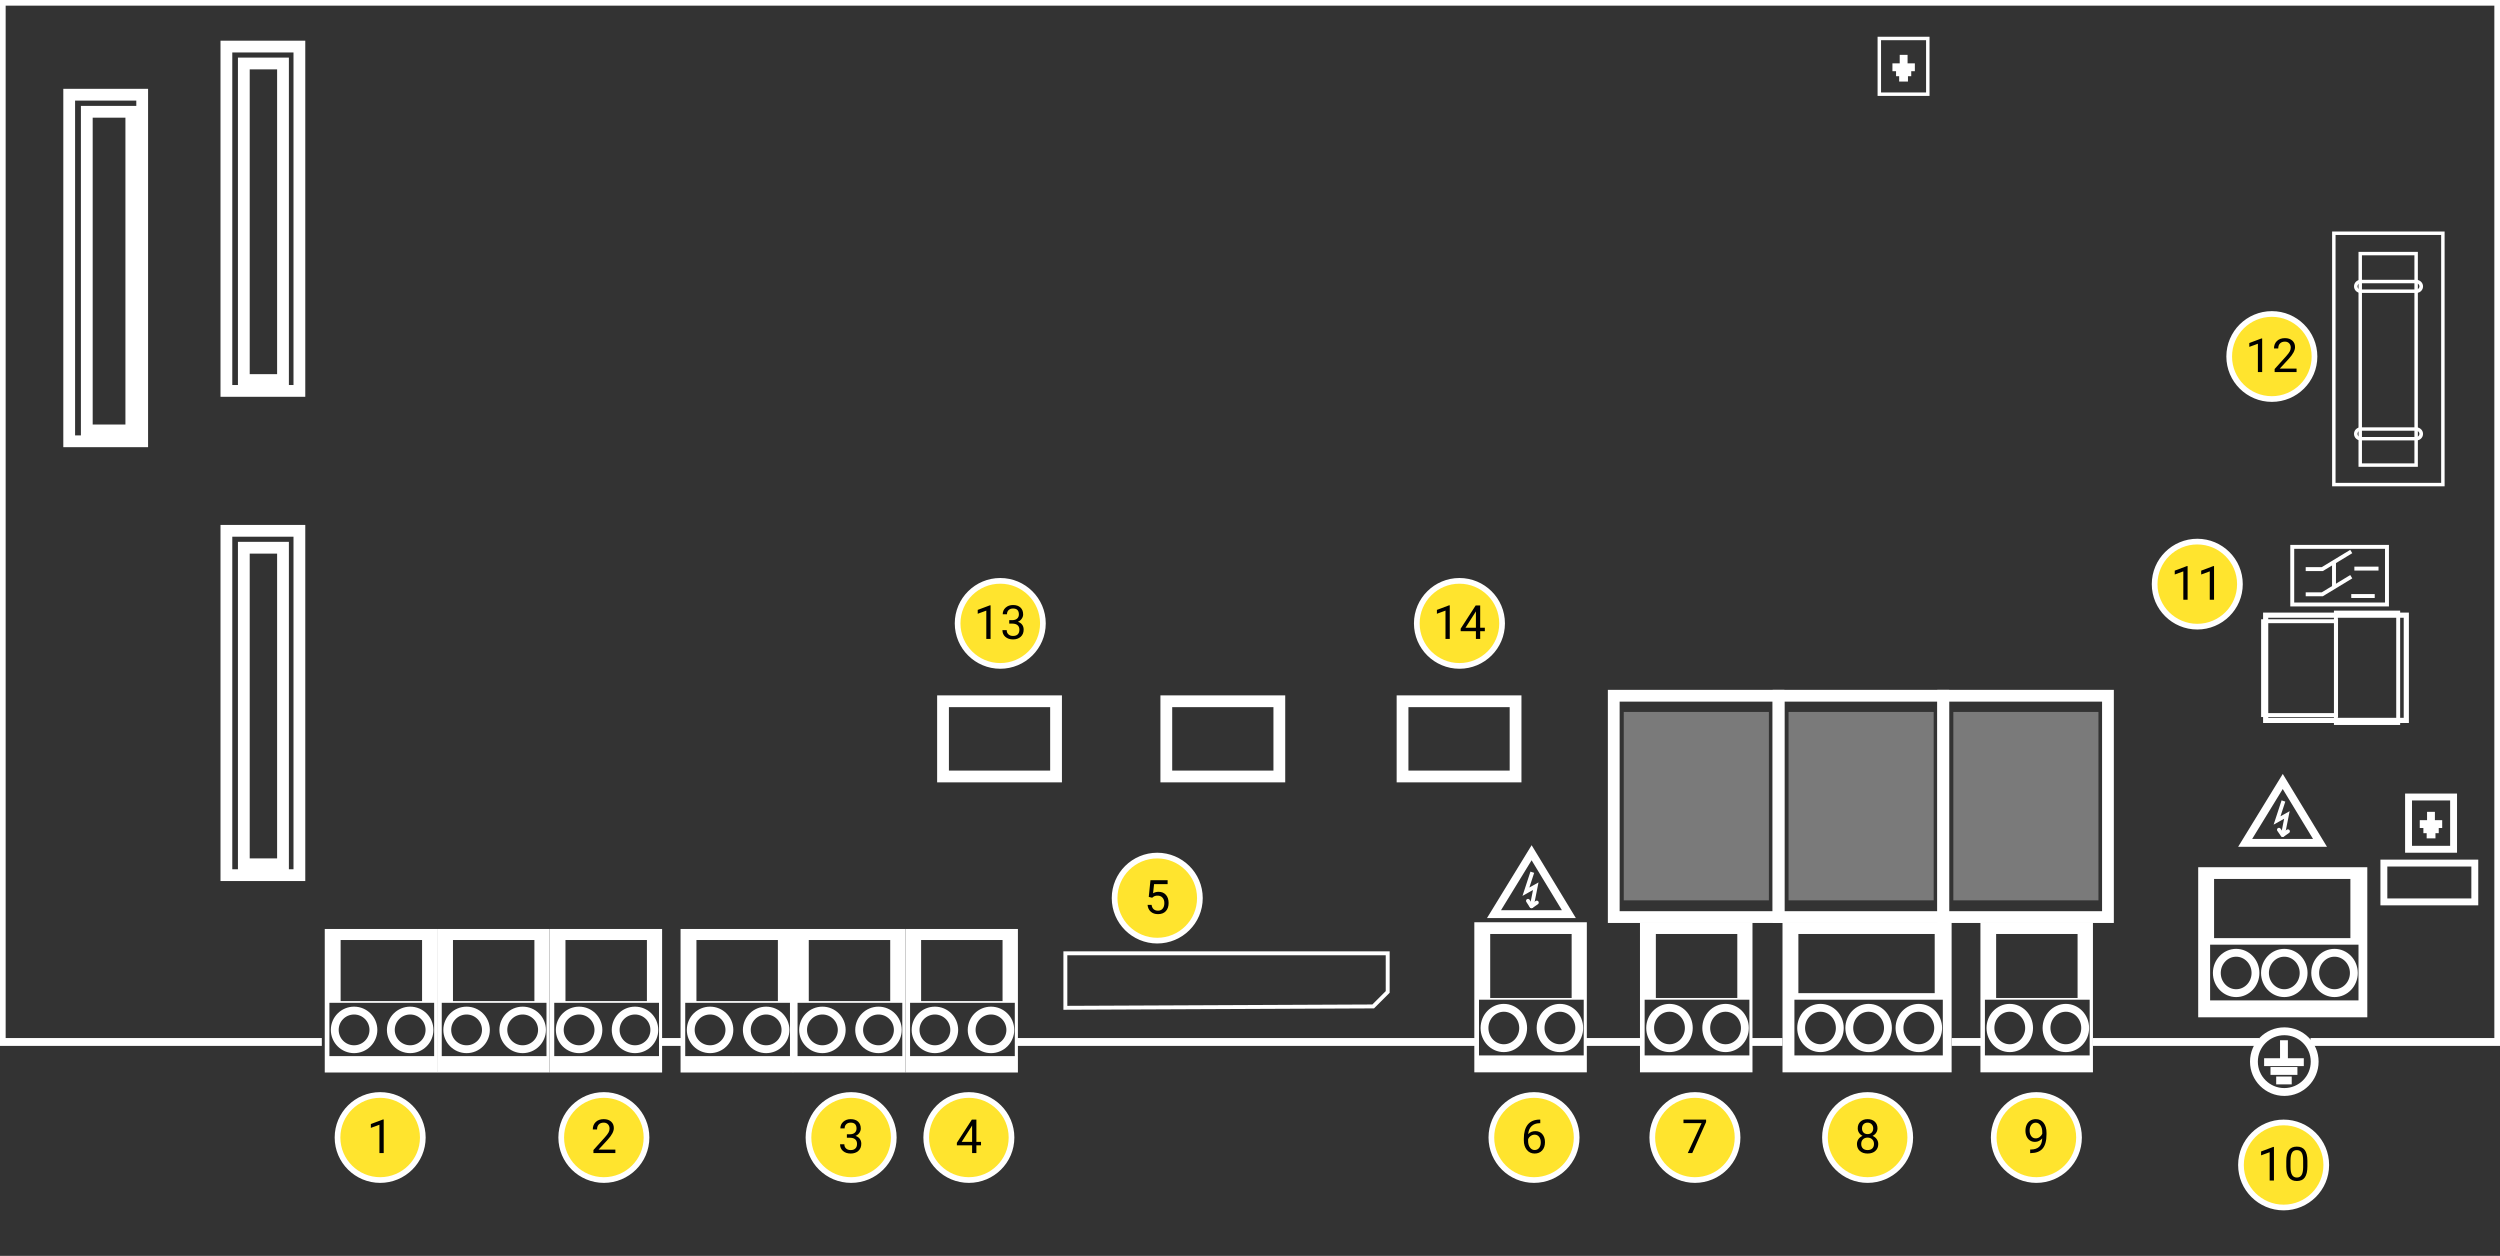 <svg width="637" height="320" viewBox="0 0 637 320" fill="none" xmlns="http://www.w3.org/2000/svg">
<rect x="0" y="0" width="637" height="320" fill="#333333" stroke="none"/>
<g clip-path="url(#clip0)">
<path d="M36.229 24.132H17.631V112.44H36.229V24.132Z" stroke="white" stroke-width="3" stroke-miterlimit="10"/>
<path d="M33.459 28.483H22.116V109.67H33.459V28.483Z" stroke="white" stroke-width="3" stroke-miterlimit="10"/>
<path d="M76.284 11.868H57.685V99.604H76.284V11.868Z" stroke="white" stroke-width="3" stroke-miterlimit="10"/>
<path d="M72.107 16.176H62.126V96.835H72.107V16.176Z" stroke="white" stroke-width="3" stroke-miterlimit="10"/>
<path d="M76.284 135.252H57.685V222.989H76.284V135.252Z" stroke="white" stroke-width="3" stroke-miterlimit="10"/>
<path d="M72.107 139.561H62.126V220.22H72.107V139.561Z" stroke="white" stroke-width="3" stroke-miterlimit="10"/>
<path d="M36.229 24.132H17.631V112.44H36.229V24.132Z" stroke="white" stroke-miterlimit="10"/>
<path d="M230.697 236.703V273.275H259.364V236.703H230.697ZM234.742 239.516H255.451V255.077H234.698V239.516H234.742ZM258.572 269.099H231.884V255.516H258.572V269.099Z" fill="white"/>
<path d="M238.215 267.341C240.935 267.341 243.14 265.137 243.14 262.418C243.14 259.699 240.935 257.495 238.215 257.495C235.496 257.495 233.291 259.699 233.291 262.418C233.291 265.137 235.496 267.341 238.215 267.341Z" stroke="white" stroke-width="2" stroke-miterlimit="10"/>
<path d="M252.505 267.341C255.224 267.341 257.429 265.137 257.429 262.418C257.429 259.699 255.224 257.495 252.505 257.495C249.785 257.495 247.581 259.699 247.581 262.418C247.581 265.137 249.785 267.341 252.505 267.341Z" stroke="white" stroke-width="2" stroke-miterlimit="10"/>
<path d="M202.03 236.703V273.275H230.697V236.703H202.03ZM206.075 239.516H226.828V255.077H206.075V239.516ZM229.906 269.099H203.217V255.516H229.906V269.099Z" fill="white"/>
<path d="M209.549 267.341C212.268 267.341 214.473 265.137 214.473 262.418C214.473 259.699 212.268 257.495 209.549 257.495C206.829 257.495 204.624 259.699 204.624 262.418C204.624 265.137 206.829 267.341 209.549 267.341Z" stroke="white" stroke-width="2" stroke-miterlimit="10"/>
<path d="M223.838 267.341C226.558 267.341 228.762 265.137 228.762 262.418C228.762 259.699 226.558 257.495 223.838 257.495C221.118 257.495 218.914 259.699 218.914 262.418C218.914 265.137 221.118 267.341 223.838 267.341Z" stroke="white" stroke-width="2" stroke-miterlimit="10"/>
<path d="M173.407 236.703V273.275H202.074V236.703H173.407ZM177.452 239.516H198.205V255.077H177.452V239.516ZM201.283 269.099H174.595V255.516H201.283V269.099Z" fill="white"/>
<path d="M180.926 267.341C183.646 267.341 185.85 265.137 185.85 262.418C185.85 259.699 183.646 257.495 180.926 257.495C178.206 257.495 176.002 259.699 176.002 262.418C176.002 265.137 178.206 267.341 180.926 267.341Z" stroke="white" stroke-width="2" stroke-miterlimit="10"/>
<path d="M195.215 267.341C197.935 267.341 200.14 265.137 200.14 262.418C200.14 259.699 197.935 257.495 195.215 257.495C192.496 257.495 190.291 259.699 190.291 262.418C190.291 265.137 192.496 267.341 195.215 267.341Z" stroke="white" stroke-width="2" stroke-miterlimit="10"/>
<path d="M140.036 236.703V273.275H168.703V236.703H140.036ZM144.081 239.516H164.834V255.077H144.081V239.516ZM167.912 269.099H141.223V255.516H167.912V269.099Z" fill="white"/>
<path d="M147.555 267.341C150.274 267.341 152.479 265.137 152.479 262.418C152.479 259.699 150.274 257.495 147.555 257.495C144.835 257.495 142.63 259.699 142.63 262.418C142.63 265.137 144.835 267.341 147.555 267.341Z" stroke="white" stroke-width="2" stroke-miterlimit="10"/>
<path d="M161.8 267.341C164.52 267.341 166.724 265.137 166.724 262.418C166.724 259.699 164.52 257.495 161.8 257.495C159.08 257.495 156.876 259.699 156.876 262.418C156.876 265.137 159.08 267.341 161.8 267.341Z" stroke="white" stroke-width="2" stroke-miterlimit="10"/>
<path d="M111.37 236.703V273.275H140.036V236.703H111.37ZM115.415 239.516H136.167V255.077H115.415V239.516ZM139.245 269.099H112.557V255.516H139.245V269.099Z" fill="white"/>
<path d="M118.888 267.341C121.608 267.341 123.812 265.137 123.812 262.418C123.812 259.699 121.608 257.495 118.888 257.495C116.168 257.495 113.964 259.699 113.964 262.418C113.964 265.137 116.168 267.341 118.888 267.341Z" stroke="white" stroke-width="2" stroke-miterlimit="10"/>
<path d="M133.177 267.341C135.897 267.341 138.102 265.137 138.102 262.418C138.102 259.699 135.897 257.495 133.177 257.495C130.458 257.495 128.253 259.699 128.253 262.418C128.253 265.137 130.458 267.341 133.177 267.341Z" stroke="white" stroke-width="2" stroke-miterlimit="10"/>
<path d="M82.747 236.703V273.275H111.413V236.703H82.747ZM86.792 239.516H107.544V255.077H86.792V239.516ZM110.622 269.099H83.934V255.516H110.622V269.099Z" fill="white"/>
<path d="M90.221 267.341C92.941 267.341 95.145 265.137 95.145 262.418C95.145 259.699 92.941 257.495 90.221 257.495C87.501 257.495 85.297 259.699 85.297 262.418C85.297 265.137 87.501 267.341 90.221 267.341Z" stroke="white" stroke-width="2" stroke-miterlimit="10"/>
<path d="M104.511 267.341C107.23 267.341 109.435 265.137 109.435 262.418C109.435 259.699 107.23 257.495 104.511 257.495C101.791 257.495 99.586 259.699 99.586 262.418C99.586 265.137 101.791 267.341 104.511 267.341Z" stroke="white" stroke-width="2" stroke-miterlimit="10"/>
<path d="M375.658 234.989V273.231H404.324V234.989H375.658ZM379.703 237.978H400.455V254.285H379.703V237.978ZM403.533 268.923H376.845V254.725H403.533V268.923Z" fill="white"/>
<path d="M383.176 267.077C385.896 267.077 388.1 264.774 388.1 261.934C388.1 259.094 385.896 256.791 383.176 256.791C380.456 256.791 378.252 259.094 378.252 261.934C378.252 264.774 380.456 267.077 383.176 267.077Z" stroke="white" stroke-width="2" stroke-miterlimit="10"/>
<path d="M397.465 267.077C400.185 267.077 402.39 264.774 402.39 261.934C402.39 259.094 400.185 256.791 397.465 256.791C394.746 256.791 392.541 259.094 392.541 261.934C392.541 264.774 394.746 267.077 397.465 267.077Z" stroke="white" stroke-width="2" stroke-miterlimit="10"/>
<path d="M417.866 234.989V273.231H446.533V234.989H417.866ZM421.911 237.978H442.664V254.285H421.911V237.978ZM445.742 268.923H419.054V254.725H445.742V268.923Z" fill="white"/>
<path d="M425.385 267.077C428.104 267.077 430.309 264.774 430.309 261.934C430.309 259.094 428.104 256.791 425.385 256.791C422.665 256.791 420.46 259.094 420.46 261.934C420.46 264.774 422.665 267.077 425.385 267.077Z" stroke="white" stroke-width="2" stroke-miterlimit="10"/>
<path d="M439.674 267.077C442.394 267.077 444.598 264.774 444.598 261.934C444.598 259.094 442.394 256.791 439.674 256.791C436.954 256.791 434.75 259.094 434.75 261.934C434.75 264.774 436.954 267.077 439.674 267.077Z" stroke="white" stroke-width="2" stroke-miterlimit="10"/>
<path d="M454.183 234.989V273.231H497.271V234.989H454.183ZM458.228 237.978H492.963V253.055H458.228V237.978ZM495.029 268.923H457.217V254.725H495.029V268.923Z" fill="white"/>
<path d="M476.123 267.077C478.843 267.077 481.048 264.774 481.048 261.934C481.048 259.094 478.843 256.791 476.123 256.791C473.404 256.791 471.199 259.094 471.199 261.934C471.199 264.774 473.404 267.077 476.123 267.077Z" stroke="white" stroke-width="2" stroke-miterlimit="10"/>
<path d="M463.856 267.077C466.576 267.077 468.781 264.774 468.781 261.934C468.781 259.094 466.576 256.791 463.856 256.791C461.137 256.791 458.932 259.094 458.932 261.934C458.932 264.774 461.137 267.077 463.856 267.077Z" stroke="white" stroke-width="2" stroke-miterlimit="10"/>
<path d="M488.918 267.077C491.637 267.077 493.842 264.774 493.842 261.934C493.842 259.094 491.637 256.791 488.918 256.791C486.198 256.791 483.993 259.094 483.993 261.934C483.993 264.774 486.198 267.077 488.918 267.077Z" stroke="white" stroke-width="2" stroke-miterlimit="10"/>
<path d="M560.101 220.967V259.209H603.189V220.967H560.101ZM564.146 223.956H598.88V239.033H564.146V223.956ZM600.947 254.901H563.135V240.703H600.947V254.901Z" fill="white"/>
<path d="M582.041 253.055C584.76 253.055 586.965 250.752 586.965 247.912C586.965 245.072 584.76 242.769 582.041 242.769C579.321 242.769 577.116 245.072 577.116 247.912C577.116 250.752 579.321 253.055 582.041 253.055Z" stroke="white" stroke-width="2" stroke-miterlimit="10"/>
<path d="M569.774 253.055C572.493 253.055 574.698 250.752 574.698 247.912C574.698 245.072 572.493 242.769 569.774 242.769C567.054 242.769 564.849 245.072 564.849 247.912C564.849 250.752 567.054 253.055 569.774 253.055Z" stroke="white" stroke-width="2" stroke-miterlimit="10"/>
<path d="M594.835 253.055C597.555 253.055 599.76 250.752 599.76 247.912C599.76 245.072 597.555 242.769 594.835 242.769C592.116 242.769 589.911 245.072 589.911 247.912C589.911 250.752 592.116 253.055 594.835 253.055Z" stroke="white" stroke-width="2" stroke-miterlimit="10"/>
<path d="M504.614 234.989V273.231H533.281V234.989H504.614ZM508.615 237.978H529.368V254.285H508.615V237.978ZM532.445 268.923H505.757V254.725H532.445V268.923Z" fill="white"/>
<path d="M512.089 267.077C514.808 267.077 517.013 264.774 517.013 261.934C517.013 259.094 514.808 256.791 512.089 256.791C509.369 256.791 507.164 259.094 507.164 261.934C507.164 264.774 509.369 267.077 512.089 267.077Z" stroke="white" stroke-width="2" stroke-miterlimit="10"/>
<path d="M526.378 267.077C529.098 267.077 531.302 264.774 531.302 261.934C531.302 259.094 529.098 256.791 526.378 256.791C523.658 256.791 521.454 259.094 521.454 261.934C521.454 264.774 523.658 267.077 526.378 267.077Z" stroke="white" stroke-width="2" stroke-miterlimit="10"/>
<path d="M36.229 24.132H17.631V112.44H36.229V24.132Z" stroke="white" stroke-miterlimit="10"/>
<path d="M629.701 220.791V228.923H608.289V220.791H629.701ZM631.46 219.033H606.531V230.682H631.46V219.033Z" fill="white"/>
<path d="M616.555 209.978H622.271" stroke="white" stroke-width="2" stroke-miterlimit="10"/>
<path d="M619.413 206.857V210.022" stroke="white" stroke-width="2" stroke-miterlimit="10"/>
<path d="M617.478 211.296H621.391" stroke="white" stroke-width="2" stroke-miterlimit="10"/>
<path d="M618.314 212.615H620.556" stroke="white" stroke-width="2" stroke-miterlimit="10"/>
<path d="M624.293 203.956V215.516H614.577V203.956H624.293ZM626.052 202.198H612.818V217.275H626.052V202.198Z" fill="white"/>
<path d="M271.455 256.791V242.901H353.586V252.747L350.816 255.516L349.893 256.439L271.455 256.791Z" stroke="white" stroke-miterlimit="10"/>
<path d="M269.081 178.681H240.282V197.846H269.081V178.681Z" stroke="white" stroke-width="3" stroke-miterlimit="10"/>
<path d="M325.974 178.681H297.176V197.846H325.974V178.681Z" stroke="white" stroke-width="3" stroke-miterlimit="10"/>
<path d="M386.166 178.681H357.367V197.846H386.166V178.681Z" stroke="white" stroke-width="3" stroke-miterlimit="10"/>
<path d="M453.172 177.275H411.183V233.671H453.172V177.275Z" stroke="white" stroke-width="3" stroke-miterlimit="10"/>
<path d="M450.71 181.406H413.734V229.406H450.71V181.406Z" fill="#7A7A7A"/>
<path d="M495.161 177.275H453.172V233.671H495.161V177.275Z" stroke="white" stroke-width="3" stroke-miterlimit="10"/>
<path d="M492.699 181.406H455.722V229.406H492.699V181.406Z" fill="#7A7A7A"/>
<path d="M537.106 177.275H495.117V233.671H537.106V177.275Z" stroke="white" stroke-width="3" stroke-miterlimit="10"/>
<path d="M534.688 181.406H497.711V229.406H534.688V181.406Z" fill="#7A7A7A"/>
<path d="M581.821 204.088L580.194 209.055L582.7 207.648L581.689 212.747" stroke="white" stroke-miterlimit="10"/>
<path d="M581.645 212.747L582.964 211.824" stroke="white" stroke-miterlimit="10" stroke-linecap="round"/>
<path d="M581.601 212.747L580.678 211.428" stroke="white" stroke-miterlimit="10" stroke-linecap="round"/>
<path d="M572.06 214.769L581.645 199.121L591.142 214.769H572.06Z" stroke="white" stroke-width="2" stroke-miterlimit="10" stroke-linecap="round"/>
<path d="M390.431 222.242L388.804 227.209L391.31 225.803L390.299 230.902" stroke="white" stroke-miterlimit="10"/>
<path d="M390.255 230.902L391.574 229.979" stroke="white" stroke-miterlimit="10" stroke-linecap="round"/>
<path d="M390.211 230.902L389.331 229.539" stroke="white" stroke-miterlimit="10" stroke-linecap="round"/>
<path d="M380.67 232.923L390.255 217.275L399.752 232.923H380.67Z" stroke="white" stroke-width="2" stroke-miterlimit="10" stroke-linecap="round"/>
<path d="M482.191 17.143H487.906" stroke="white" stroke-width="2" stroke-miterlimit="10"/>
<path d="M485.049 13.978V17.187" stroke="white" stroke-width="2" stroke-miterlimit="10"/>
<path d="M483.114 18.418H486.983" stroke="white" stroke-width="2" stroke-miterlimit="10"/>
<path d="M483.905 19.78H486.148" stroke="white" stroke-width="2" stroke-miterlimit="10"/>
<path d="M490.764 10.242V23.561H479.289V10.242H490.764ZM491.644 9.363H478.409V24.44H491.644V9.363Z" fill="white"/>
<path d="M612.466 157.407V182.901H577.952V157.407H612.466ZM613.785 156.088H576.633V184.22H613.785V156.088Z" fill="white"/>
<path d="M595.231 158.286H576.633V182.198H595.231V158.286Z" stroke="white" stroke-miterlimit="10"/>
<path d="M611.059 156.088H595.187V184.22H611.059V156.088Z" stroke="white" stroke-miterlimit="10"/>
<path d="M608.201 139.341H584.063V154.022H608.201V139.341Z" stroke="white" stroke-miterlimit="10"/>
<path d="M587.493 145.011H591.713L599.1 140.527" stroke="white" stroke-miterlimit="10"/>
<path d="M587.493 151.429H591.713L599.1 146.945" stroke="white" stroke-miterlimit="10"/>
<path d="M594.703 149.627V143.209" stroke="white" stroke-miterlimit="10"/>
<path d="M599.891 144.879H606.047" stroke="white" stroke-miterlimit="10"/>
<path d="M599.1 151.868H605.08" stroke="white" stroke-miterlimit="10"/>
<path d="M622.007 59.868V123.033H595.099V59.868H622.007ZM622.886 58.989H594.22V123.912H622.886V58.989Z" fill="white"/>
<path d="M615.192 65.055V118.066H601.826V65.055H615.192ZM616.071 64.176H600.947V118.945H616.071V64.176Z" fill="white"/>
<path d="M615.676 72.175C616.115 72.175 616.467 72.527 616.467 72.967C616.467 73.406 616.115 73.758 615.676 73.758H601.474C601.035 73.758 600.683 73.406 600.683 72.967C600.683 72.527 601.035 72.175 601.474 72.175H615.676ZM615.676 71.296H601.474C600.551 71.296 599.803 72.044 599.803 72.967C599.803 73.89 600.551 74.637 601.474 74.637H615.72C616.643 74.637 617.39 73.89 617.39 72.967C617.39 72.044 616.599 71.296 615.676 71.296Z" fill="white"/>
<path d="M615.676 109.758C616.115 109.758 616.467 110.11 616.467 110.549C616.467 110.989 616.115 111.34 615.676 111.34H601.474C601.035 111.34 600.683 110.989 600.683 110.549C600.683 110.11 601.035 109.758 601.474 109.758H615.676ZM615.676 108.879H601.474C600.551 108.879 599.803 109.626 599.803 110.549C599.803 111.472 600.551 112.22 601.474 112.22H615.72C616.643 112.22 617.39 111.472 617.39 110.549C617.39 109.626 616.599 108.879 615.676 108.879Z" fill="white"/>
<path d="M81.999 265.494H0.44V0.439H636.56V265.494H588.724" stroke="white" stroke-width="2" stroke-miterlimit="10"/>
<path d="M575.665 265.494H533.237" stroke="white" stroke-width="2" stroke-miterlimit="10"/>
<path d="M504.79 265.494H497.271" stroke="white" stroke-width="2" stroke-miterlimit="10"/>
<path d="M454.183 265.494H446.181" stroke="white" stroke-width="2" stroke-miterlimit="10"/>
<path d="M418.394 265.494H403.841" stroke="white" stroke-width="2" stroke-miterlimit="10"/>
<path d="M376.053 265.494H259.012" stroke="white" stroke-width="2" stroke-miterlimit="10"/>
<path d="M173.935 265.494H168.659" stroke="white" stroke-width="2" stroke-miterlimit="10"/>
<path d="M582.041 278.242C586.314 278.242 589.779 274.778 589.779 270.506C589.779 266.233 586.314 262.77 582.041 262.77C577.767 262.77 574.302 266.233 574.302 270.506C574.302 274.778 577.767 278.242 582.041 278.242Z" stroke="white" stroke-width="2" stroke-miterlimit="10"/>
<path d="M576.897 270.638H587.009" stroke="white" stroke-width="2" stroke-miterlimit="10"/>
<path d="M581.953 265.055V270.725" stroke="white" stroke-width="2" stroke-miterlimit="10"/>
<path d="M578.523 272.879H585.382" stroke="white" stroke-width="2" stroke-miterlimit="10"/>
<path d="M579.974 275.297H583.931" stroke="white" stroke-width="2" stroke-miterlimit="10"/>
<path d="M107.733 289.837C107.733 295.858 102.821 300.675 96.867 300.675C90.912 300.675 86 295.858 86 289.837C86 283.817 90.912 279 96.867 279C102.821 279 107.733 283.817 107.733 289.837Z" fill="white"/>
<path d="M107.733 289.837C107.733 295.858 102.821 300.675 96.867 300.675C90.912 300.675 86 295.858 86 289.837C86 283.817 90.912 279 96.867 279C102.821 279 107.733 283.817 107.733 289.837Z" fill="#FFE42E" stroke="white" stroke-width="1.451" stroke-miterlimit="10"/>
<path d="M97.769 293.806H96.679V286.582L94.493 287.384V286.4L97.599 285.234H97.769V293.806Z" fill="black"/>
<path d="M164.733 289.837C164.733 295.858 159.821 300.675 153.867 300.675C147.912 300.675 143 295.858 143 289.837C143 283.817 147.912 279 153.867 279C159.821 279 164.733 283.817 164.733 289.837Z" fill="white"/>
<path d="M164.733 289.837C164.733 295.858 159.821 300.675 153.867 300.675C147.912 300.675 143 295.858 143 289.837C143 283.817 147.912 279 153.867 279C159.821 279 164.733 283.817 164.733 289.837Z" fill="#FFE42E" stroke="white" stroke-width="1.451" stroke-miterlimit="10"/>
<path d="M156.796 293.806H151.206V293.027L154.16 289.746C154.597 289.25 154.898 288.847 155.062 288.539C155.23 288.226 155.314 287.904 155.314 287.572C155.314 287.126 155.179 286.761 154.91 286.476C154.64 286.191 154.281 286.048 153.831 286.048C153.292 286.048 152.872 286.203 152.572 286.511C152.275 286.816 152.126 287.242 152.126 287.789H151.042C151.042 287.003 151.294 286.369 151.798 285.884C152.306 285.4 152.984 285.158 153.831 285.158C154.624 285.158 155.251 285.367 155.712 285.785C156.173 286.199 156.404 286.751 156.404 287.443C156.404 288.283 155.869 289.283 154.798 290.443L152.513 292.921H156.796V293.806Z" fill="black"/>
<path d="M227.733 289.837C227.733 295.858 222.821 300.675 216.867 300.675C210.912 300.675 206 295.858 206 289.837C206 283.817 210.912 279 216.867 279C222.821 279 227.733 283.817 227.733 289.837Z" fill="white"/>
<path d="M227.733 289.837C227.733 295.858 222.821 300.675 216.867 300.675C210.912 300.675 206 295.858 206 289.837C206 283.817 210.912 279 216.867 279C222.821 279 227.733 283.817 227.733 289.837Z" fill="#FFE42E" stroke="white" stroke-width="1.451" stroke-miterlimit="10"/>
<path d="M215.783 289.013H216.597C217.109 289.005 217.511 288.871 217.804 288.609C218.097 288.347 218.244 287.994 218.244 287.548C218.244 286.548 217.745 286.048 216.749 286.048C216.281 286.048 215.906 286.183 215.624 286.453C215.347 286.718 215.208 287.072 215.208 287.513H214.124C214.124 286.837 214.37 286.277 214.863 285.832C215.359 285.382 215.988 285.158 216.749 285.158C217.554 285.158 218.185 285.371 218.642 285.796C219.099 286.222 219.328 286.814 219.328 287.572C219.328 287.943 219.206 288.302 218.964 288.65C218.726 288.998 218.4 289.257 217.986 289.429C218.454 289.578 218.816 289.824 219.07 290.167C219.328 290.511 219.456 290.931 219.456 291.427C219.456 292.193 219.206 292.8 218.706 293.25C218.206 293.699 217.556 293.923 216.755 293.923C215.954 293.923 215.302 293.707 214.798 293.273C214.298 292.839 214.048 292.267 214.048 291.556H215.138C215.138 292.005 215.285 292.365 215.578 292.634C215.87 292.904 216.263 293.039 216.755 293.039C217.279 293.039 217.679 292.902 217.956 292.628C218.234 292.355 218.372 291.962 218.372 291.451C218.372 290.955 218.22 290.574 217.915 290.308C217.611 290.042 217.171 289.906 216.597 289.898H215.783V289.013Z" fill="black"/>
<path d="M257.733 289.837C257.733 295.858 252.821 300.675 246.867 300.675C240.912 300.675 236 295.858 236 289.837C236 283.817 240.912 279 246.867 279C252.821 279 257.733 283.817 257.733 289.837Z" fill="white"/>
<path d="M257.733 289.837C257.733 295.858 252.821 300.675 246.867 300.675C240.912 300.675 236 295.858 236 289.837C236 283.817 240.912 279 246.867 279C252.821 279 257.733 283.817 257.733 289.837Z" fill="#FFE42E" stroke="white" stroke-width="1.451" stroke-miterlimit="10"/>
<path d="M248.783 290.941H249.966V291.826H248.783V293.806H247.693V291.826H243.808V291.187L247.628 285.275H248.783V290.941ZM245.038 290.941H247.693V286.757L247.564 286.992L245.038 290.941Z" fill="black"/>
<path d="M305.733 228.837C305.733 234.858 300.821 239.675 294.867 239.675C288.912 239.675 284 234.858 284 228.837C284 222.817 288.912 218 294.867 218C300.821 218 305.733 222.817 305.733 228.837Z" fill="white"/>
<path d="M305.733 228.837C305.733 234.858 300.821 239.675 294.867 239.675C288.912 239.675 284 234.858 284 228.837C284 222.817 288.912 218 294.867 218C300.821 218 305.733 222.817 305.733 228.837Z" fill="#FFE42E" stroke="white" stroke-width="1.451" stroke-miterlimit="10"/>
<path d="M292.704 228.529L293.138 224.275H297.509V225.277H294.058L293.8 227.603C294.218 227.357 294.693 227.234 295.224 227.234C296.001 227.234 296.619 227.492 297.076 228.007C297.533 228.519 297.761 229.212 297.761 230.087C297.761 230.966 297.523 231.66 297.046 232.167C296.574 232.671 295.911 232.923 295.06 232.923C294.306 232.923 293.691 232.714 293.214 232.296C292.738 231.878 292.466 231.3 292.4 230.562H293.425C293.492 231.05 293.665 231.419 293.947 231.669C294.228 231.916 294.599 232.039 295.06 232.039C295.564 232.039 295.958 231.867 296.244 231.523C296.533 231.179 296.677 230.705 296.677 230.099C296.677 229.529 296.521 229.072 296.208 228.728C295.9 228.38 295.488 228.207 294.972 228.207C294.499 228.207 294.128 228.31 293.859 228.517L293.572 228.751L292.704 228.529Z" fill="black"/>
<path d="M401.733 289.837C401.733 295.858 396.821 300.675 390.867 300.675C384.912 300.675 380 295.858 380 289.837C380 283.817 384.912 279 390.867 279C396.821 279 401.733 283.817 401.733 289.837Z" fill="white"/>
<path d="M401.733 289.837C401.733 295.858 396.821 300.675 390.867 300.675C384.912 300.675 380 295.858 380 289.837C380 283.817 384.912 279 390.867 279C396.821 279 401.733 283.817 401.733 289.837Z" fill="#FFE42E" stroke="white" stroke-width="1.451" stroke-miterlimit="10"/>
<path d="M392.46 285.269V286.189H392.261C391.417 286.205 390.745 286.455 390.245 286.939C389.745 287.423 389.456 288.105 389.378 288.984C389.828 288.468 390.441 288.21 391.218 288.21C391.96 288.21 392.552 288.472 392.994 288.996C393.439 289.519 393.661 290.195 393.661 291.023C393.661 291.902 393.421 292.605 392.941 293.132C392.464 293.66 391.824 293.923 391.019 293.923C390.203 293.923 389.54 293.611 389.033 292.986C388.525 292.357 388.271 291.548 388.271 290.56V290.144C388.271 288.574 388.605 287.375 389.273 286.546C389.945 285.714 390.943 285.289 392.267 285.269H392.46ZM391.036 289.113C390.665 289.113 390.324 289.224 390.011 289.447C389.699 289.669 389.482 289.949 389.361 290.285V290.683C389.361 291.386 389.519 291.953 389.835 292.382C390.152 292.812 390.546 293.027 391.019 293.027C391.507 293.027 391.89 292.847 392.167 292.488C392.449 292.128 392.589 291.658 392.589 291.076C392.589 290.49 392.447 290.017 392.161 289.658C391.88 289.294 391.505 289.113 391.036 289.113Z" fill="black"/>
<path d="M442.733 289.837C442.733 295.858 437.821 300.675 431.867 300.675C425.912 300.675 421 295.858 421 289.837C421 283.817 425.912 279 431.867 279C437.821 279 442.733 283.817 442.733 289.837Z" fill="white"/>
<path d="M442.733 289.837C442.733 295.858 437.821 300.675 431.867 300.675C425.912 300.675 421 295.858 421 289.837C421 283.817 425.912 279 431.867 279C437.821 279 442.733 283.817 442.733 289.837Z" fill="#FFE42E" stroke="white" stroke-width="1.451" stroke-miterlimit="10"/>
<path d="M434.714 285.884L431.181 293.806H430.044L433.566 286.166H428.949V285.275H434.714V285.884Z" fill="black"/>
<path d="M486.733 289.837C486.733 295.858 481.821 300.675 475.867 300.675C469.912 300.675 465 295.858 465 289.837C465 283.817 469.912 279 475.867 279C481.821 279 486.733 283.817 486.733 289.837Z" fill="white"/>
<path d="M486.733 289.837C486.733 295.858 481.821 300.675 475.867 300.675C469.912 300.675 465 295.858 465 289.837C465 283.817 469.912 279 475.867 279C481.821 279 486.733 283.817 486.733 289.837Z" fill="#FFE42E" stroke="white" stroke-width="1.451" stroke-miterlimit="10"/>
<path d="M478.38 287.501C478.38 287.927 478.267 288.306 478.04 288.638C477.818 288.97 477.515 289.23 477.132 289.417C477.578 289.609 477.929 289.888 478.187 290.255C478.449 290.623 478.579 291.039 478.579 291.503C478.579 292.242 478.329 292.83 477.829 293.267C477.333 293.705 476.679 293.923 475.867 293.923C475.046 293.923 474.388 293.705 473.892 293.267C473.4 292.826 473.154 292.238 473.154 291.503C473.154 291.042 473.279 290.626 473.529 290.255C473.783 289.884 474.132 289.603 474.578 289.412C474.199 289.224 473.9 288.964 473.681 288.632C473.462 288.3 473.353 287.923 473.353 287.501C473.353 286.783 473.583 286.212 474.044 285.791C474.505 285.369 475.113 285.158 475.867 285.158C476.617 285.158 477.222 285.369 477.683 285.791C478.148 286.212 478.38 286.783 478.38 287.501ZM477.495 291.48C477.495 291.003 477.343 290.615 477.038 290.314C476.738 290.013 476.343 289.863 475.855 289.863C475.367 289.863 474.974 290.011 474.677 290.308C474.384 290.605 474.238 290.996 474.238 291.48C474.238 291.964 474.38 292.345 474.665 292.623C474.954 292.9 475.355 293.039 475.867 293.039C476.374 293.039 476.773 292.9 477.062 292.623C477.351 292.341 477.495 291.96 477.495 291.48ZM475.867 286.048C475.441 286.048 475.095 286.181 474.829 286.447C474.568 286.708 474.437 287.066 474.437 287.519C474.437 287.953 474.566 288.304 474.824 288.574C475.085 288.839 475.433 288.972 475.867 288.972C476.3 288.972 476.646 288.839 476.904 288.574C477.165 288.304 477.296 287.953 477.296 287.519C477.296 287.085 477.161 286.732 476.892 286.458C476.622 286.185 476.281 286.048 475.867 286.048Z" fill="black"/>
<path d="M529.733 289.837C529.733 295.858 524.821 300.675 518.867 300.675C512.912 300.675 508 295.858 508 289.837C508 283.817 512.912 279 518.867 279C524.821 279 529.733 283.817 529.733 289.837Z" fill="white"/>
<path d="M529.733 289.837C529.733 295.858 524.821 300.675 518.867 300.675C512.912 300.675 508 295.858 508 289.837C508 283.817 512.912 279 518.867 279C524.821 279 529.733 283.817 529.733 289.837Z" fill="#FFE42E" stroke="white" stroke-width="1.451" stroke-miterlimit="10"/>
<path d="M520.361 290.056C520.134 290.326 519.863 290.542 519.546 290.707C519.234 290.871 518.89 290.953 518.515 290.953C518.023 290.953 517.593 290.832 517.226 290.589C516.863 290.347 516.581 290.007 516.382 289.57C516.183 289.128 516.083 288.642 516.083 288.111C516.083 287.541 516.191 287.027 516.406 286.57C516.624 286.113 516.933 285.763 517.331 285.521C517.73 285.279 518.195 285.158 518.726 285.158C519.57 285.158 520.234 285.474 520.718 286.107C521.206 286.736 521.451 287.595 521.451 288.685V289.001C521.451 290.662 521.122 291.875 520.466 292.64C519.81 293.402 518.82 293.792 517.495 293.812H517.285V292.898H517.513C518.408 292.882 519.095 292.65 519.576 292.201C520.056 291.748 520.318 291.033 520.361 290.056ZM518.691 290.056C519.054 290.056 519.388 289.945 519.693 289.722C520.001 289.5 520.226 289.224 520.367 288.896V288.462C520.367 287.751 520.212 287.173 519.904 286.728C519.595 286.283 519.204 286.06 518.732 286.06C518.255 286.06 517.872 286.244 517.583 286.611C517.294 286.974 517.15 287.455 517.15 288.052C517.15 288.634 517.288 289.115 517.566 289.494C517.847 289.869 518.222 290.056 518.691 290.056Z" fill="black"/>
<path d="M592.733 296.837C592.733 302.858 587.821 307.675 581.867 307.675C575.912 307.675 571 302.858 571 296.837C571 290.817 575.912 286 581.867 286C587.821 286 592.733 290.817 592.733 296.837Z" fill="white"/>
<path d="M592.733 296.837C592.733 302.858 587.821 307.675 581.867 307.675C575.912 307.675 571 302.858 571 296.837C571 290.817 575.912 286 581.867 286C587.821 286 592.733 290.817 592.733 296.837Z" fill="#FFE42E" stroke="white" stroke-width="1.451" stroke-miterlimit="10"/>
<path d="M579.4 300.806H578.31V293.582L576.124 294.384V293.4L579.23 292.234H579.4V300.806ZM587.925 297.167C587.925 298.437 587.708 299.38 587.275 299.998C586.841 300.615 586.163 300.923 585.242 300.923C584.331 300.923 583.658 300.623 583.22 300.021C582.783 299.416 582.556 298.513 582.54 297.314V295.867C582.54 294.613 582.757 293.681 583.191 293.072C583.624 292.462 584.304 292.158 585.23 292.158C586.148 292.158 586.824 292.453 587.257 293.042C587.691 293.628 587.913 294.535 587.925 295.761V297.167ZM586.841 295.685C586.841 294.767 586.712 294.099 586.454 293.681C586.197 293.259 585.788 293.048 585.23 293.048C584.675 293.048 584.271 293.257 584.017 293.675C583.763 294.093 583.632 294.736 583.624 295.603V297.337C583.624 298.259 583.757 298.941 584.023 299.382C584.292 299.82 584.699 300.039 585.242 300.039C585.777 300.039 586.173 299.832 586.431 299.417C586.693 299.003 586.829 298.351 586.841 297.46V295.685Z" fill="black"/>
<path d="M570.733 148.837C570.733 154.858 565.821 159.675 559.867 159.675C553.912 159.675 549 154.858 549 148.837C549 142.817 553.912 138 559.867 138C565.821 138 570.733 142.817 570.733 148.837Z" fill="white"/>
<path d="M570.733 148.837C570.733 154.858 565.821 159.675 559.867 159.675C553.912 159.675 549 154.858 549 148.837C549 142.817 553.912 138 559.867 138C565.821 138 570.733 142.817 570.733 148.837Z" fill="#FFE42E" stroke="white" stroke-width="1.451" stroke-miterlimit="10"/>
<path d="M557.4 152.806H556.31V145.582L554.124 146.384V145.4L557.23 144.234H557.4V152.806ZM564.138 152.806H563.048V145.582L560.863 146.384V145.4L563.968 144.234H564.138V152.806Z" fill="black"/>
<path d="M589.733 90.838C589.733 96.858 584.821 101.675 578.867 101.675C572.912 101.675 568 96.858 568 90.838C568 84.817 572.912 80 578.867 80C584.821 80 589.733 84.817 589.733 90.838Z" fill="white"/>
<path d="M589.733 90.838C589.733 96.858 584.821 101.675 578.867 101.675C572.912 101.675 568 96.858 568 90.838C568 84.817 572.912 80 578.867 80C584.821 80 589.733 84.817 589.733 90.838Z" fill="#FFE42E" stroke="white" stroke-width="1.451" stroke-miterlimit="10"/>
<path d="M576.4 94.806H575.31V87.582L573.124 88.384V87.4L576.23 86.234H576.4V94.806ZM585.165 94.806H579.576V94.027L582.529 90.746C582.966 90.249 583.267 89.847 583.431 89.539C583.599 89.226 583.683 88.904 583.683 88.572C583.683 88.126 583.548 87.761 583.279 87.476C583.009 87.191 582.65 87.048 582.201 87.048C581.661 87.048 581.242 87.203 580.941 87.511C580.644 87.816 580.495 88.242 580.495 88.789H579.411C579.411 88.003 579.663 87.369 580.167 86.884C580.675 86.4 581.353 86.158 582.201 86.158C582.994 86.158 583.62 86.367 584.081 86.785C584.542 87.199 584.773 87.751 584.773 88.443C584.773 89.283 584.238 90.283 583.167 91.443L580.882 93.921H585.165V94.806Z" fill="black"/>
<path d="M265.733 158.837C265.733 164.858 260.821 169.675 254.867 169.675C248.912 169.675 244 164.858 244 158.837C244 152.817 248.912 148 254.867 148C260.821 148 265.733 152.817 265.733 158.837Z" fill="white"/>
<path d="M265.733 158.837C265.733 164.858 260.821 169.675 254.867 169.675C248.912 169.675 244 164.858 244 158.837C244 152.817 248.912 148 254.867 148C260.821 148 265.733 152.817 265.733 158.837Z" fill="#FFE42E" stroke="white" stroke-width="1.451" stroke-miterlimit="10"/>
<path d="M252.4 162.806H251.31V155.582L249.124 156.384V155.4L252.23 154.234H252.4V162.806ZM257.152 158.013H257.966C258.478 158.005 258.88 157.871 259.173 157.609C259.466 157.347 259.613 156.994 259.613 156.548C259.613 155.548 259.115 155.048 258.119 155.048C257.65 155.048 257.275 155.183 256.994 155.453C256.716 155.718 256.578 156.072 256.578 156.513H255.494C255.494 155.837 255.74 155.277 256.232 154.832C256.728 154.382 257.357 154.158 258.119 154.158C258.923 154.158 259.554 154.371 260.011 154.796C260.468 155.222 260.697 155.814 260.697 156.572C260.697 156.943 260.576 157.302 260.333 157.65C260.095 157.998 259.769 158.257 259.355 158.429C259.824 158.578 260.185 158.824 260.439 159.167C260.697 159.511 260.826 159.931 260.826 160.427C260.826 161.193 260.576 161.8 260.076 162.25C259.576 162.699 258.925 162.923 258.124 162.923C257.324 162.923 256.671 162.707 256.167 162.273C255.667 161.839 255.417 161.267 255.417 160.556H256.507C256.507 161.005 256.654 161.365 256.947 161.634C257.24 161.904 257.632 162.039 258.124 162.039C258.648 162.039 259.048 161.902 259.326 161.628C259.603 161.355 259.742 160.962 259.742 160.451C259.742 159.955 259.589 159.574 259.285 159.308C258.98 159.042 258.54 158.906 257.966 158.898H257.152V158.013Z" fill="black"/>
<path d="M382.733 158.837C382.733 164.858 377.821 169.675 371.867 169.675C365.912 169.675 361 164.858 361 158.837C361 152.817 365.912 148 371.867 148C377.821 148 382.733 152.817 382.733 158.837Z" fill="white"/>
<path d="M382.733 158.837C382.733 164.858 377.821 169.675 371.867 169.675C365.912 169.675 361 164.858 361 158.837C361 152.817 365.912 148 371.867 148C377.821 148 382.733 152.817 382.733 158.837Z" fill="#FFE42E" stroke="white" stroke-width="1.451" stroke-miterlimit="10"/>
<path d="M369.4 162.806H368.31V155.582L366.124 156.384V155.4L369.23 154.234H369.4V162.806ZM377.152 159.941H378.335V160.826H377.152V162.806H376.062V160.826H372.177V160.187L375.997 154.275H377.152V159.941ZM373.408 159.941H376.062V155.757L375.933 155.992L373.408 159.941Z" fill="black"/>
</g>
<defs>
<clipPath id="clip0">
<rect width="637" height="320" fill="white"/>
</clipPath>
</defs>
</svg>
